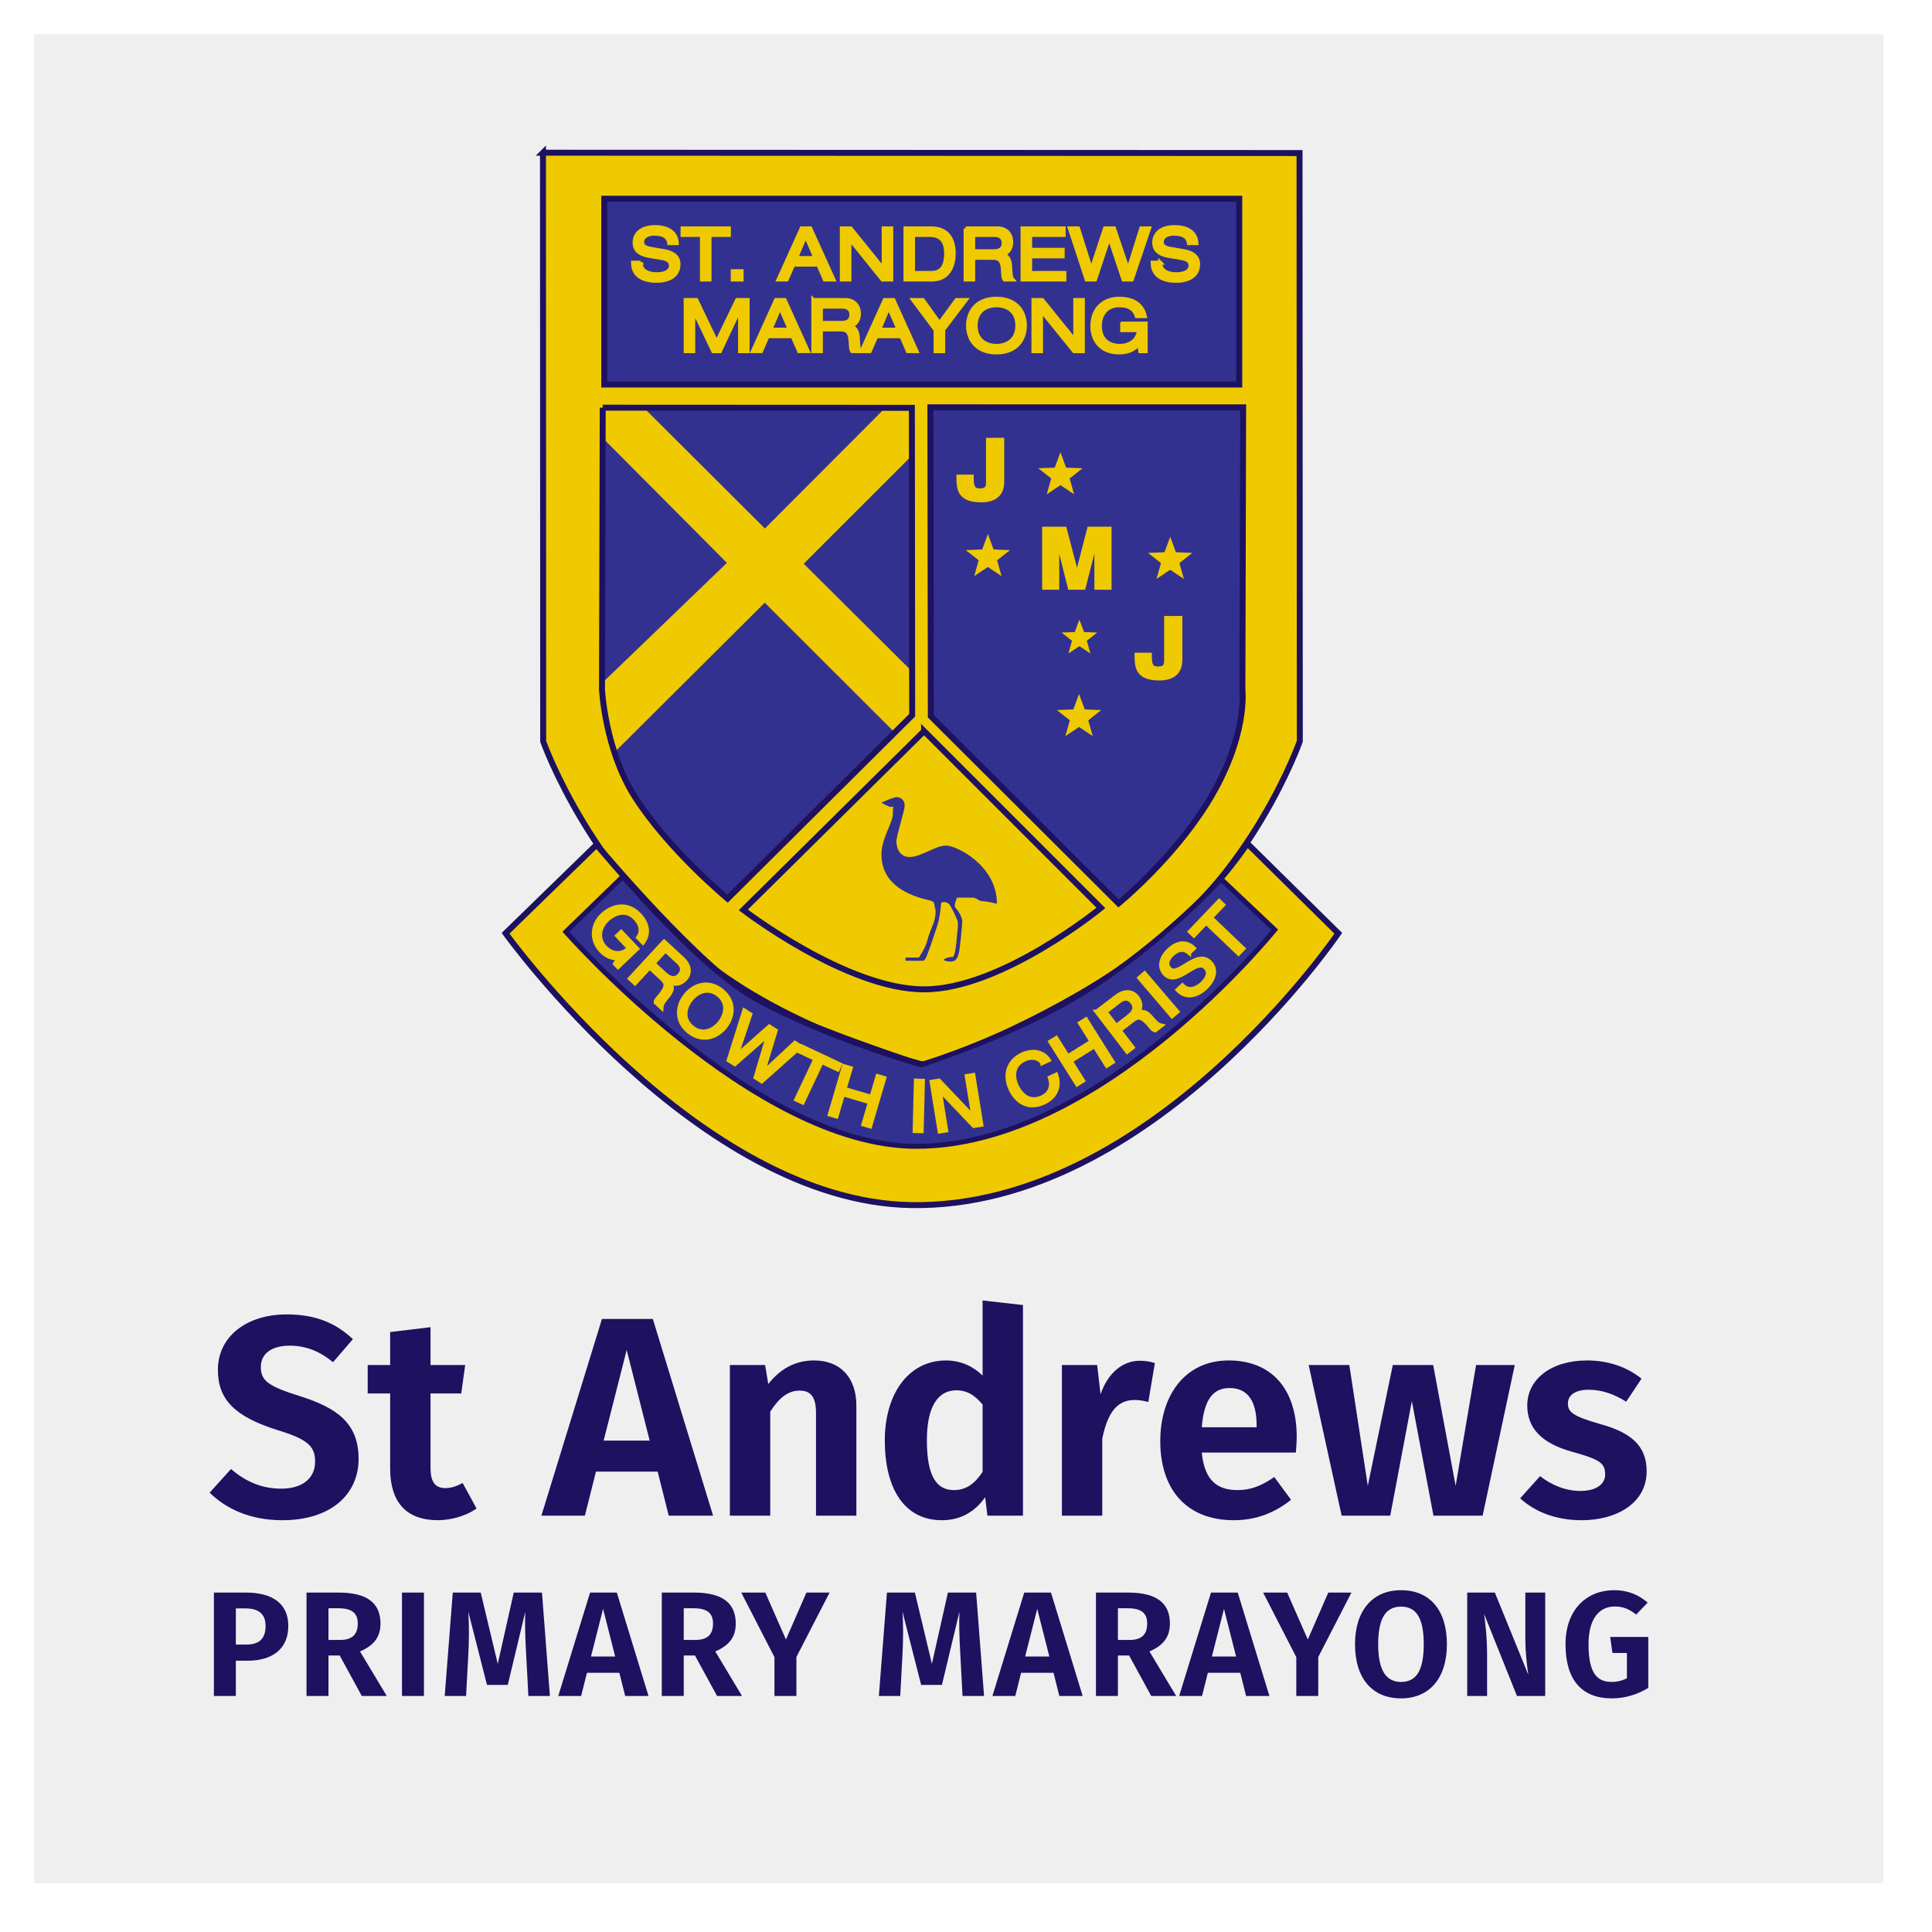 <?xml version="1.0" encoding="UTF-8"?>
<svg xmlns="http://www.w3.org/2000/svg" xmlns:xlink="http://www.w3.org/1999/xlink" version="1.1" viewBox="0 0 700 700">
  <defs>
    <style>
      .cls-1, .cls-2, .cls-3, .cls-4 {
        stroke: #1d1160;
      }

      .cls-1, .cls-2, .cls-4 {
        stroke-width: 2.159px;
      }

      .cls-1, .cls-3, .cls-5 {
        fill: #333190;
      }

      .cls-6 {
        fill: #1d1160;
      }

      .cls-2, .cls-7, .cls-8 {
        fill: #efca00;
      }

      .cls-3 {
        stroke-width: 1.799px;
      }

      .cls-7 {
        stroke: #efca00;
        stroke-width: 1.439px;
      }

      .cls-9 {
        fill: #efefef;
        filter: url(#drop-shadow-1);
      }

      .cls-4 {
        fill: none;
      }
    </style>
    <filter id="drop-shadow-1" filterUnits="userSpaceOnUse">
      <feOffset dx="12.369" dy="12.369"/>
      <feGaussianBlur result="blur" stdDeviation="10.308"/>
      <feFlood flood-color="#000" flood-opacity=".35"/>
      <feComposite in2="blur" operator="in"/>
      <feComposite in="SourceGraphic"/>
    </filter>
  </defs>
  <!-- Generator: Adobe Illustrator 28.6.0, SVG Export Plug-In . SVG Version: 1.2.0 Build 709)  -->
  <g>
    <g id="Layer_1">
      <rect class="cls-9" width="670" height="670"/>
      <g>
        <path class="cls-6" d="M127.87,485.195l-7.21,8.343c-5.047-4.12-9.991-5.974-15.758-5.974-6.18,0-10.403,2.678-10.403,7.725,0,4.943,2.678,7.004,14.316,10.608,12.875,4.12,21.114,9.476,21.114,22.659,0,13.081-10.299,22.248-27.603,22.248-11.845,0-20.496-4.224-26.367-9.991l7.725-8.549c5.253,4.429,10.918,7.106,18.23,7.106s12.257-3.501,12.257-9.784c0-5.665-2.781-8.137-13.596-11.433-15.449-4.841-21.629-11.021-21.629-21.835,0-12.154,10.506-20.085,24.925-20.085,10.609,0,17.818,3.193,23.999,8.961Z"/>
        <path class="cls-6" d="M172.674,546.581c-4.017,2.781-9.373,4.224-14.214,4.224-11.33-.104-17.097-6.592-17.097-18.746v-27.191h-8.137v-10.299h8.137v-11.948l14.625-1.751v13.699h12.565l-1.442,10.299h-11.124v26.883c0,5.355,1.751,7.416,5.459,7.416,1.957,0,3.914-.618,6.18-1.854l5.047,9.27Z"/>
        <path class="cls-6" d="M238.282,533.191h-22.35l-4.017,15.965h-15.758l21.938-71.273h18.437l21.835,71.273h-16.067l-4.017-15.965ZM235.398,521.965l-8.343-32.855-8.343,32.855h16.686Z"/>
        <path class="cls-6" d="M310.279,509.399v39.757h-14.625v-37.285c0-6.282-2.369-8.033-5.974-8.033-4.223,0-7.519,2.78-10.608,7.621v37.697h-14.625v-54.588h12.771l1.133,6.9c4.326-5.459,9.682-8.549,16.583-8.549,9.579,0,15.347,6.18,15.347,16.479Z"/>
        <path class="cls-6" d="M370.637,472.836v76.32h-12.875l-.824-6.694c-3.296,4.737-8.343,8.343-15.655,8.343-13.699,0-20.702-11.536-20.702-28.942,0-16.892,8.651-28.942,22.145-28.942,5.562,0,9.99,2.266,13.286,5.459v-27.191l14.626,1.648ZM356.011,533.295v-24.41c-2.678-3.193-5.459-5.15-9.476-5.15-6.386,0-10.712,5.356-10.712,18.128,0,13.698,3.914,18.024,9.785,18.024,4.429,0,7.519-2.266,10.402-6.592Z"/>
        <path class="cls-6" d="M418.428,493.847l-2.369,14.11c-1.751-.411-3.09-.721-4.943-.721-6.695,0-9.888,5.047-11.742,14.008v27.912h-14.625v-54.588h12.771l1.236,10.608c2.574-7.622,7.931-12.153,14.213-12.153,1.957,0,3.708.309,5.459.823Z"/>
        <path class="cls-6" d="M469.516,526.291h-34.092c1.03,10.506,5.974,13.596,12.978,13.596,4.635,0,8.549-1.442,13.287-4.738l6.076,8.24c-5.355,4.325-12.153,7.416-20.702,7.416-17.509,0-26.676-11.536-26.676-28.634,0-16.479,8.857-29.251,24.822-29.251,15.449,0,24.616,10.3,24.616,27.706,0,1.854-.206,4.12-.31,5.665ZM455.303,516.506c0-8.239-2.781-13.595-9.785-13.595-5.768,0-9.27,3.811-10.094,14.213h19.879v-.618Z"/>
        <path class="cls-6" d="M537.186,549.156h-17.818l-7.828-41.508-7.828,41.508h-17.612l-11.947-54.588h14.729l6.694,43.773,9.064-43.773h14.625l8.137,43.773,7.416-43.773h14.008l-11.639,54.588Z"/>
        <path class="cls-6" d="M594.762,499.512l-5.562,8.343c-4.429-2.781-8.857-4.326-13.596-4.326-4.841,0-7.519,1.957-7.519,4.944,0,3.192,1.854,4.635,11.433,7.416,10.918,2.986,17.098,7.519,17.098,17.2,0,11.329-10.609,17.716-23.587,17.716-9.476,0-17.097-3.193-22.247-7.932l7.21-8.033c4.12,3.192,9.167,5.355,14.626,5.355s8.96-2.266,8.96-5.974c0-4.12-1.957-5.459-12.051-8.239-11.021-3.091-16.17-8.549-16.17-16.789,0-9.27,8.445-16.273,21.629-16.273,7.931,0,14.626,2.472,19.775,6.592Z"/>
        <path class="cls-6" d="M104.457,589.096c0,8.662-6.172,12.614-14.726,12.614h-4.277v12.776h-7.958v-37.464h11.585c9.528,0,15.375,3.898,15.375,12.073ZM96.228,589.096c0-4.386-2.599-6.334-7.255-6.334h-3.519v13.102h3.627c4.385,0,7.146-1.679,7.146-6.768Z"/>
        <path class="cls-6" d="M123.075,599.814h-4.06v14.672h-7.958v-37.464h11.694c10.016,0,15.104,3.628,15.104,11.207,0,4.98-2.436,7.958-7.417,10.124l9.691,16.133h-9.041l-8.013-14.672ZM119.015,594.185h4.168c4.168,0,6.442-1.732,6.442-5.955,0-3.844-2.22-5.522-7.038-5.522h-3.573v11.478Z"/>
        <path class="cls-6" d="M153.604,614.486h-7.958v-37.464h7.958v37.464Z"/>
        <path class="cls-6" d="M199.24,614.486h-7.796l-.812-15.213c-.325-5.359-.487-10.99-.325-15.267l-6.334,26.474h-7.525l-6.768-26.528c.325,5.252.271,10.232,0,15.483l-.812,15.051h-7.742l2.923-37.464h10.124l6.172,25.824,5.792-25.824h10.232l2.869,37.464Z"/>
        <path class="cls-6" d="M224.408,606.095h-11.748l-2.111,8.392h-8.283l11.532-37.464h9.69l11.478,37.464h-8.446l-2.111-8.392ZM222.892,600.193l-4.385-17.27-4.385,17.27h8.77Z"/>
        <path class="cls-6" d="M251.797,599.814h-4.06v14.672h-7.958v-37.464h11.694c10.016,0,15.104,3.628,15.104,11.207,0,4.98-2.436,7.958-7.417,10.124l9.691,16.133h-9.041l-8.013-14.672ZM247.737,594.185h4.168c4.168,0,6.442-1.732,6.442-5.955,0-3.844-2.22-5.522-7.038-5.522h-3.573v11.478Z"/>
        <path class="cls-6" d="M288.553,600.356v14.13h-7.958v-14.076l-12.019-23.388h8.716l7.471,17,7.417-17h8.392l-12.019,23.334Z"/>
        <path class="cls-6" d="M356.543,614.486h-7.796l-.812-15.213c-.324-5.359-.487-10.99-.324-15.267l-6.334,26.474h-7.525l-6.768-26.528c.325,5.252.271,10.232,0,15.483l-.812,15.051h-7.742l2.923-37.464h10.124l6.172,25.824,5.792-25.824h10.232l2.869,37.464Z"/>
        <path class="cls-6" d="M381.711,606.095h-11.748l-2.111,8.392h-8.283l11.531-37.464h9.691l11.477,37.464h-8.445l-2.111-8.392ZM380.195,600.193l-4.386-17.27-4.385,17.27h8.771Z"/>
        <path class="cls-6" d="M409.101,599.814h-4.061v14.672h-7.958v-37.464h11.693c10.016,0,15.105,3.628,15.105,11.207,0,4.98-2.437,7.958-7.417,10.124l9.69,16.133h-9.041l-8.013-14.672ZM405.04,594.185h4.169c4.169,0,6.442-1.732,6.442-5.955,0-3.844-2.22-5.522-7.038-5.522h-3.573v11.478Z"/>
        <path class="cls-6" d="M449.375,606.095h-11.748l-2.111,8.392h-8.283l11.531-37.464h9.691l11.477,37.464h-8.445l-2.111-8.392ZM447.859,600.193l-4.386-17.27-4.385,17.27h8.771Z"/>
        <path class="cls-6" d="M477.632,600.356v14.13h-7.959v-14.076l-12.019-23.388h8.717l7.471,17,7.417-17h8.392l-12.019,23.334Z"/>
        <path class="cls-6" d="M524.241,595.755c0,12.289-6.335,19.598-16.621,19.598s-16.674-7.092-16.674-19.598c0-12.235,6.388-19.599,16.674-19.599s16.621,7.038,16.621,19.599ZM499.337,595.755c0,9.799,3.086,13.643,8.283,13.643,5.36,0,8.229-3.844,8.229-13.643s-2.869-13.644-8.229-13.644c-5.306,0-8.283,3.844-8.283,13.644Z"/>
        <path class="cls-6" d="M559.857,614.486h-10.231l-11.911-29.722c.434,3.356,1.083,8.229,1.083,15.158v14.563h-7.2v-37.464h10.016l12.127,29.776c-.379-2.545-1.083-7.742-1.083-13.318v-16.458h7.2v37.464Z"/>
        <path class="cls-6" d="M596.991,580.65l-4.168,4.331c-2.545-1.949-4.656-2.924-7.742-2.924-5.306,0-9.528,3.952-9.528,13.697,0,10.016,2.815,13.643,8.337,13.643,2.004,0,3.898-.434,5.576-1.354v-9.149h-5.251l-.812-5.793h13.806v18.461c-3.79,2.328-8.392,3.79-13.155,3.79-11.045,0-16.837-6.768-16.837-19.652,0-12.668,7.85-19.544,17.54-19.544,5.36,0,9.096,1.841,12.235,4.494Z"/>
      </g>
      <g>
        <path class="cls-2" d="M196.729,55.33l274.118.125.096,213.126s-17.262,49.392-59.114,78.367c-46.783,32.388-77.012,38.866-77.012,38.866,0,0-42.008-9.941-74.956-33.915-45.457-33.074-63.056-83.279-63.056-83.279l-.075-213.291Z"/>
        <path class="cls-2" d="M216.153,306.054l-32.978,32.087s69.976,97.304,147.067,98.49c86.903,1.337,154.643-98.49,154.643-98.49l-32.979-32.533s-18.765,29.463-53.478,50.359c-39.02,23.488-64.69,29.847-64.69,29.847,0,0-41.271-13.418-59.202-23.162-20.5-11.14-58.381-56.598-58.381-56.598Z"/>
        <rect class="cls-1" x="218.939" y="72.009" width="230.074" height="67.315"/>
        <polygon class="cls-5" points="218.986 159.317 263.382 203.938 218.866 246.795 218.986 159.317"/>
        <polygon class="cls-5" points="233.078 147.548 277.142 191.486 320.97 147.548 233.078 147.548"/>
        <polygon class="cls-5" points="330.241 165.227 291.203 204.25 330.478 243.305 330.241 165.227"/>
        <path class="cls-5" d="M323.725,264.955l-46.642-46.585-54.134,53.893s2.495,10.929,14.859,26.201c8.609,10.633,25.816,27.139,25.816,27.139l60.102-60.649Z"/>
        <path class="cls-1" d="M337.095,147.582l113.319.017-.269,102.349s2.148,16.924-12.626,40.831c-12.716,20.579-32.235,36.534-32.235,36.534l-68.029-67.817-.16-111.913Z"/>
        <path class="cls-4" d="M334.816,264.899l64.057,64.057s-35.987,29.509-64.057,29.509-65.496-28.789-65.496-28.789l65.496-64.776Z"/>
        <path class="cls-4" d="M218.381,147.712l112.012.051.105,111.378-66.875,66.463s-21.468-17.79-33.657-36.989c-10.776-16.973-11.854-38.795-11.854-38.795l.269-102.108Z"/>
        <path class="cls-3" d="M225.689,317.572l-20.648,20.053s67.878,77.384,126.536,77.699c66.935.36,130.272-78.451,130.272-78.451l-19.433-18.353s-20.822,22.933-48.891,40.567c-25.102,15.77-59.789,26.729-59.789,26.729,0,0-33.468-9.357-59.738-23.751-19.539-10.706-48.309-44.491-48.309-44.491Z"/>
        <path class="cls-7" d="M232.104,95.178c.052,3.322,3.166,4.178,5.969,4.178,2.934,0,5.009-1.115,5.009-3.139,0-1.689-1.323-2.39-3.452-2.752l-4.205-.701c-2.207-.363-5.505-1.245-5.505-4.854,0-3.374,2.674-5.631,7.425-5.631,3.713,0,7.63,1.349,7.891,5.814h-2.752c-.233-1.456-1.063-3.427-5.501-3.427-2.026,0-4.308.856-4.308,3.037,0,1.142.751,2.05,3.036,2.44l4.542.779c1.455.259,5.582.96,5.582,4.751,0,4.724-4.231,6.074-7.971,6.074-4.177,0-8.512-1.455-8.512-6.568h2.751Z"/>
        <polygon class="cls-7" points="254.32 85.133 247.311 85.133 247.311 82.745 264.079 82.745 264.079 85.133 257.071 85.133 257.071 101.278 254.32 101.278 254.32 85.133"/>
        <rect class="cls-7" x="265.484" y="98.266" width="3.218" height="3.012"/>
        <path class="cls-7" d="M296.473,95.879h-9.085l-2.362,5.399h-2.958l8.383-18.533h3.141l8.384,18.533h-3.141l-2.362-5.399ZM291.906,85.289l-3.479,8.202h7.034l-3.555-8.202Z"/>
        <polygon class="cls-7" points="307.814 86.535 307.761 86.535 307.761 101.278 305.01 101.278 305.01 82.746 308.204 82.746 320.119 97.488 320.169 97.488 320.169 82.746 322.922 82.746 322.922 101.278 319.728 101.278 307.814 86.535"/>
        <path class="cls-7" d="M328.057,82.746h9.397c5.553,0,8.098,3.633,8.098,9.006,0,5.165-2.259,9.527-7.944,9.527h-9.552v-18.533ZM337.48,98.891c4.515,0,5.321-3.79,5.321-7.086,0-3.27-1.064-6.671-5.84-6.671h-6.151v13.757h6.67Z"/>
        <path class="cls-7" d="M349.857,82.746h11.472c3.713,0,5.062,2.57,5.062,4.931,0,2.259-1.091,3.919-3.115,4.569v.051c1.635.233,2.596,1.763,2.7,3.944.155,3.452.259,4.31.883,5.037h-2.908c-.441-.52-.441-1.298-.571-3.531-.18-3.322-1.298-4.334-3.582-4.334h-7.19v7.865h-2.751v-18.533ZM360.291,91.025c2.7,0,3.35-1.636,3.35-2.934,0-1.765-1.065-2.958-3.271-2.958h-7.761v5.891h7.682Z"/>
        <polygon class="cls-7" points="370.489 82.746 385.389 82.746 385.389 85.134 373.242 85.134 373.242 90.506 385.026 90.506 385.026 92.894 373.242 92.894 373.242 98.891 385.648 98.891 385.648 101.279 370.489 101.279 370.489 82.746"/>
        <polygon class="cls-7" points="401.92 85.912 401.87 85.912 396.756 101.278 393.719 101.278 387.618 82.745 390.604 82.745 395.354 97.799 395.406 97.799 400.364 82.745 403.634 82.745 408.721 97.799 408.773 97.799 413.498 82.745 416.353 82.745 410.071 101.278 407.06 101.278 401.92 85.912"/>
        <path class="cls-7" d="M420.373,95.178c.051,3.322,3.166,4.178,5.967,4.178,2.935,0,5.012-1.115,5.012-3.139,0-1.689-1.324-2.39-3.453-2.752l-4.205-.701c-2.206-.363-5.503-1.245-5.503-4.854,0-3.374,2.674-5.631,7.425-5.631,3.711,0,7.63,1.349,7.889,5.814h-2.751c-.232-1.456-1.063-3.427-5.502-3.427-2.024,0-4.31.856-4.31,3.037,0,1.142.754,2.05,3.039,2.44l4.541.779c1.455.259,5.581.96,5.581,4.751,0,4.724-4.23,6.074-7.969,6.074-4.178,0-8.513-1.455-8.513-6.568h2.752Z"/>
        <polygon class="cls-7" points="267.066 108.699 270.882 108.699 270.882 127.232 268.132 127.232 268.132 111.866 268.078 111.866 260.863 127.232 258.424 127.232 251.232 112.177 251.181 112.177 251.181 127.232 248.43 127.232 248.43 108.699 252.297 108.699 259.642 124.065 267.066 108.699"/>
        <path class="cls-7" d="M287.179,121.833h-9.086l-2.36,5.398h-2.96l8.383-18.532h3.141l8.385,18.532h-3.143l-2.361-5.398ZM282.612,111.243l-3.479,8.202h7.035l-3.556-8.202Z"/>
        <path class="cls-7" d="M294.677,108.699h11.474c3.711,0,5.061,2.57,5.061,4.931,0,2.259-1.092,3.92-3.115,4.569v.051c1.635.233,2.595,1.763,2.7,3.946.155,3.45.259,4.309.882,5.035h-2.908c-.442-.519-.442-1.298-.571-3.531-.18-3.322-1.297-4.334-3.583-4.334h-7.189v7.865h-2.752v-18.533ZM305.112,116.979c2.7,0,3.35-1.635,3.35-2.934,0-1.765-1.065-2.958-3.272-2.958h-7.76v5.891h7.682Z"/>
        <path class="cls-7" d="M326.576,121.833h-9.086l-2.36,5.398h-2.958l8.382-18.532h3.141l8.385,18.532h-3.143l-2.361-5.398ZM322.008,111.243l-3.479,8.202h7.034l-3.555-8.202Z"/>
        <polygon class="cls-7" points="346.564 108.699 349.911 108.699 341.735 119.47 341.735 127.232 338.984 127.232 338.984 119.6 330.859 108.699 334.363 108.699 340.411 117.134 346.564 108.699"/>
        <path class="cls-7" d="M361.044,108.231c7.449,0,10.304,4.983,10.304,9.735s-2.855,9.733-10.304,9.733-10.305-4.984-10.305-9.733,2.855-9.735,10.305-9.735M361.044,110.619c-4.231,0-7.553,2.44-7.553,7.347s3.322,7.346,7.553,7.346,7.553-2.442,7.553-7.346-3.322-7.347-7.553-7.347"/>
        <polygon class="cls-7" points="377.238 112.488 377.185 112.488 377.185 127.232 374.434 127.232 374.434 108.7 377.629 108.7 389.541 123.441 389.593 123.441 389.593 108.7 392.344 108.7 392.344 127.232 389.152 127.232 377.238 112.488"/>
        <path class="cls-7" d="M406.592,117.239h8.513v9.993h-1.972l-.467-2.647c-1.22,1.427-3.194,3.115-7.112,3.115-7.425,0-9.785-5.347-9.785-9.423,0-7.164,4.906-10.045,9.707-10.045,3.815,0,8.15,1.193,9.317,6.308h-2.906c-.857-2.571-2.778-3.921-6.282-3.921-4.906,0-7.085,3.479-7.085,7.425,0,5.243,3.349,7.268,7.216,7.268,4.023,0,6.643-2.388,6.93-5.684h-6.074v-2.388Z"/>
        <path class="cls-7" d="M363.126,174.552c0,4.532-2.712,6.738-7.658,6.738-8.209,0-8.209-4.531-8.209-8.613h4.812c0,3.365.271,5.007,3.018,5.007,2.681,0,2.887-1.49,2.887-3.132v-15.197h5.151v15.197Z"/>
        <path class="cls-7" d="M427.665,239.091c0,4.528-2.712,6.735-7.66,6.735-8.21,0-8.21-4.529-8.21-8.612h4.812c0,3.367.273,5.004,3.018,5.004,2.681,0,2.887-1.49,2.887-3.128v-15.2h5.152v15.2Z"/>
        <polygon class="cls-7" points="402.014 212.962 397.245 212.962 397.245 195.062 397.176 195.062 392.613 212.962 387.604 212.962 383.141 195.062 383.074 195.062 383.074 212.962 378.303 212.962 378.303 191.542 385.766 191.542 390.194 208.428 390.261 208.428 394.622 191.542 402.014 191.542 402.014 212.962"/>
        <polygon class="cls-8" points="384.219 175.781 379.263 179.087 380.878 173.352 376.201 169.663 382.154 169.424 384.219 163.835 386.283 169.424 392.236 169.663 387.559 173.352 389.175 179.087 384.219 175.781"/>
        <polygon class="cls-8" points="357.933 205.435 352.978 208.741 354.593 203.004 349.916 199.317 355.87 199.078 357.933 193.489 359.998 199.078 365.952 199.317 361.275 203.004 362.89 208.741 357.933 205.435"/>
        <polygon class="cls-8" points="423.982 206.445 419.027 209.752 420.642 204.016 415.965 200.328 421.918 200.089 423.982 194.499 426.047 200.089 432 200.328 427.323 204.016 428.938 209.752 423.982 206.445"/>
        <polygon class="cls-8" points="390.958 263.395 386.002 266.702 387.617 260.965 382.94 257.275 388.895 257.039 390.958 251.45 393.022 257.039 398.977 257.275 394.298 260.965 395.914 266.702 390.958 263.395"/>
        <polygon class="cls-8" points="391.084 234.113 387.091 236.777 388.393 232.158 384.625 229.185 389.421 228.992 391.084 224.491 392.746 228.992 397.541 229.185 393.775 232.158 395.076 236.777 391.084 234.113"/>
        <path class="cls-5" d="M324.786,288.799c1.428,0,2.998.999,2.998,3s-2.998,10.998-2.998,12.999.856,5.714,4.857,5.714,9.285-4.143,13.142-4.143,18.425,7.204,18.425,21.059c0,0-3.856-.918-5.284-.918s-2-1.286-3.572-1.286h-5.571s-1.428,2.856-.571,3.713c.856.857,2.429,3.287,2.429,4.858s-.887,10.04-1.143,11.14c-.611,2.636-1.358,3.963-4.571,3.287-2.715-.572,1.309-1.632,2.166-1.489.858.144,1.406-4.511,1.548-6.653.142-2.142.716-5.287.285-6.428-.429-1.143-2.142-4.997-3-6-.856-1-3-1.143-3-.143s-.429,5.144-1.286,7.715c-.856,2.57-2.428,7.428-3,8.856-.571,1.43-1.285,3.912-2.141,4.001-.857.087-6.43,0-6.43,0v-1.144h4.858s2.286-3.285,3-5.998c.713-2.715,1.286-3.857,2.142-6.001.857-2.142,1.14-4.857.714-6-.427-1.142.143-1.999-1.428-2.57-1.571-.572-17.999-2.856-17.999-16.713,0-6,4.144-11.429,4.144-14.856s.569-2.429-.572-2.429-3.572-1.57-3.572-1.57c0,0,4.431-2,5.429-2"/>
        <path class="cls-7" d="M223.98,347.161c-2.412.249-4.659-.962-6.22-2.603-3.954-4.162-3.086-9.714.365-12.996,3.857-3.672,9.314-4.621,13.512-.204,2.898,3.049,3.901,6.707,1.306,10.182l-1.766-1.857c1.651-2.277.946-4.841-1.023-6.912-3.213-3.381-7.334-2.141-10.171.56-2.764,2.63-3.691,6.708-.737,9.816,2.729,2.873,6.275,2.773,8.575.363l-4.233-4.455,1.482-1.413,5.813,6.116-6.974,6.635-1.115-1.172,1.187-2.059Z"/>
        <path class="cls-7" d="M240.609,341.122l6.653,6.142c2.656,2.45,3.03,5.342,1.049,7.488-1.496,1.618-3.481,2.259-5.603,1.139l-.035.037c1.366,1.819.643,3.278-.434,4.723-1.099,1.427-2.534,2.821-2.593,4.474l-2.1-1.937c-.032-1.04,1.605-2.213,2.545-3.788,1.018-1.498,1.707-2.921-.115-4.601l-4.595-4.244-5.302,5.74-1.882-1.736,12.41-13.436ZM240.695,352.669c1.763,1.628,3.667,2.584,5.475.627,1.216-1.316,1.367-2.991-.395-4.616l-4.673-4.316-4.329,4.685,3.923,3.62Z"/>
        <path class="cls-7" d="M261.516,358.859c4.787,3.815,4.337,9.352,1.243,13.241-3.096,3.885-8.395,5.558-13.18,1.744-4.786-3.814-4.337-9.354-1.242-13.239,3.096-3.886,8.395-5.561,13.179-1.746M250.856,372.242c3.667,2.923,7.6,1.144,9.898-1.739,2.299-2.886,3.154-7.117-.514-10.04-3.668-2.925-7.601-1.147-9.899,1.739-2.299,2.883-3.154,7.116.515,10.04"/>
        <polygon class="cls-7" points="275.983 391.822 273.733 390.383 278.296 375.072 278.252 375.042 266.234 385.592 263.984 384.154 269.662 366.092 271.868 367.502 266.864 382.349 266.909 382.379 278.732 371.886 281.072 373.382 276.478 388.494 276.523 388.52 288.005 377.812 290.164 379.191 275.983 391.822"/>
        <polygon class="cls-7" points="295.406 383.703 289.599 380.966 290.474 379.113 304.402 385.679 303.529 387.531 297.722 384.795 290.798 399.478 288.482 398.386 295.406 383.703"/>
        <polygon class="cls-7" points="305.785 386.285 308.242 387.009 306.018 394.548 315.739 397.412 317.963 389.87 320.419 390.594 315.25 408.128 312.794 407.405 315.16 399.374 305.44 396.513 303.072 404.543 300.616 403.82 305.785 386.285"/>
        <rect class="cls-7" x="323.746" y="399.409" width="18.289" height="2.561" transform="translate(-75.89 723.593) rotate(-88.586)"/>
        <polygon class="cls-7" points="337.518 391.929 340.206 391.495 352.582 404.513 352.635 404.505 350.265 389.869 352.661 389.482 355.582 407.53 352.815 407.977 340.54 395.098 340.49 395.105 342.834 409.59 340.439 409.978 337.518 391.929"/>
        <path class="cls-7" d="M377.697,385.178c-1.58-2.118-4.11-2.381-6.528-1.255-4.153,1.933-4.403,6.002-2.792,9.463,1.76,3.784,4.987,6.123,9.165,4.178,3.053-1.421,3.863-4.283,2.809-7.124l2.322-1.081c1.482,4.337-.065,8.108-4.462,10.155-5.426,2.525-9.834-.055-12.081-4.885-2.235-4.808-1.178-10.072,4.198-12.574,3.641-1.695,7.512-1.237,9.688,2.042l-2.319,1.081Z"/>
        <polygon class="cls-7" points="380.525 377.429 382.693 376.067 386.879 382.722 395.462 377.332 391.276 370.676 393.449 369.315 403.183 384.792 401.015 386.156 396.553 379.067 387.97 384.458 392.432 391.546 390.261 392.908 380.525 377.429"/>
        <path class="cls-7" d="M397.287,366.553l7.195-5.506c2.868-2.196,5.783-2.071,7.557.247,1.338,1.749,1.631,3.816.163,5.714l.031.041c2.027-1.036,3.34-.074,4.58,1.237,1.22,1.326,2.348,2.977,3.967,3.318l-2.269,1.739c-1.032-.148-1.909-1.961-3.298-3.154-1.305-1.26-2.587-2.182-4.558-.675l-4.968,3.804,4.751,6.205-2.036,1.558-11.117-14.527ZM408.682,368.444c1.906-1.458,3.174-3.173,1.555-5.287-1.088-1.425-2.713-1.86-4.616-.401l-5.052,3.869,3.874,5.065,4.24-3.246Z"/>
        <rect class="cls-7" x="418.408" y="351.286" width="2.562" height="18.29" transform="translate(-133.526 358.971) rotate(-40.505)"/>
        <path class="cls-7" d="M430.833,345.238c-2.002-1.702-4.108-1.272-6.039.534-1.574,1.475-2.64,3.49-1.012,5.229,1.541,1.645,4.009-.214,6.731-1.847,2.696-1.614,5.643-2.967,8.091-.349,2.66,2.841.796,6.726-1.763,9.122-3.149,2.949-7.172,3.98-10.217.725l1.771-1.659c2.1,2.245,4.979,1.373,7.105-.617,1.693-1.584,3.09-3.839,1.288-5.765-1.715-1.833-4.257-.051-6.939,1.583-2.682,1.634-5.522,3.138-7.816.689-2.539-2.712-1.119-6.285,1.439-8.682,2.873-2.691,6.267-3.446,9.134-.623l-1.774,1.659Z"/>
        <polygon class="cls-7" points="437.002 334.341 432.574 338.981 431.092 337.565 441.719 326.432 443.201 327.846 438.77 332.486 450.519 343.701 448.754 345.554 437.002 334.341"/>
      </g>
    </g>
  </g>
</svg>